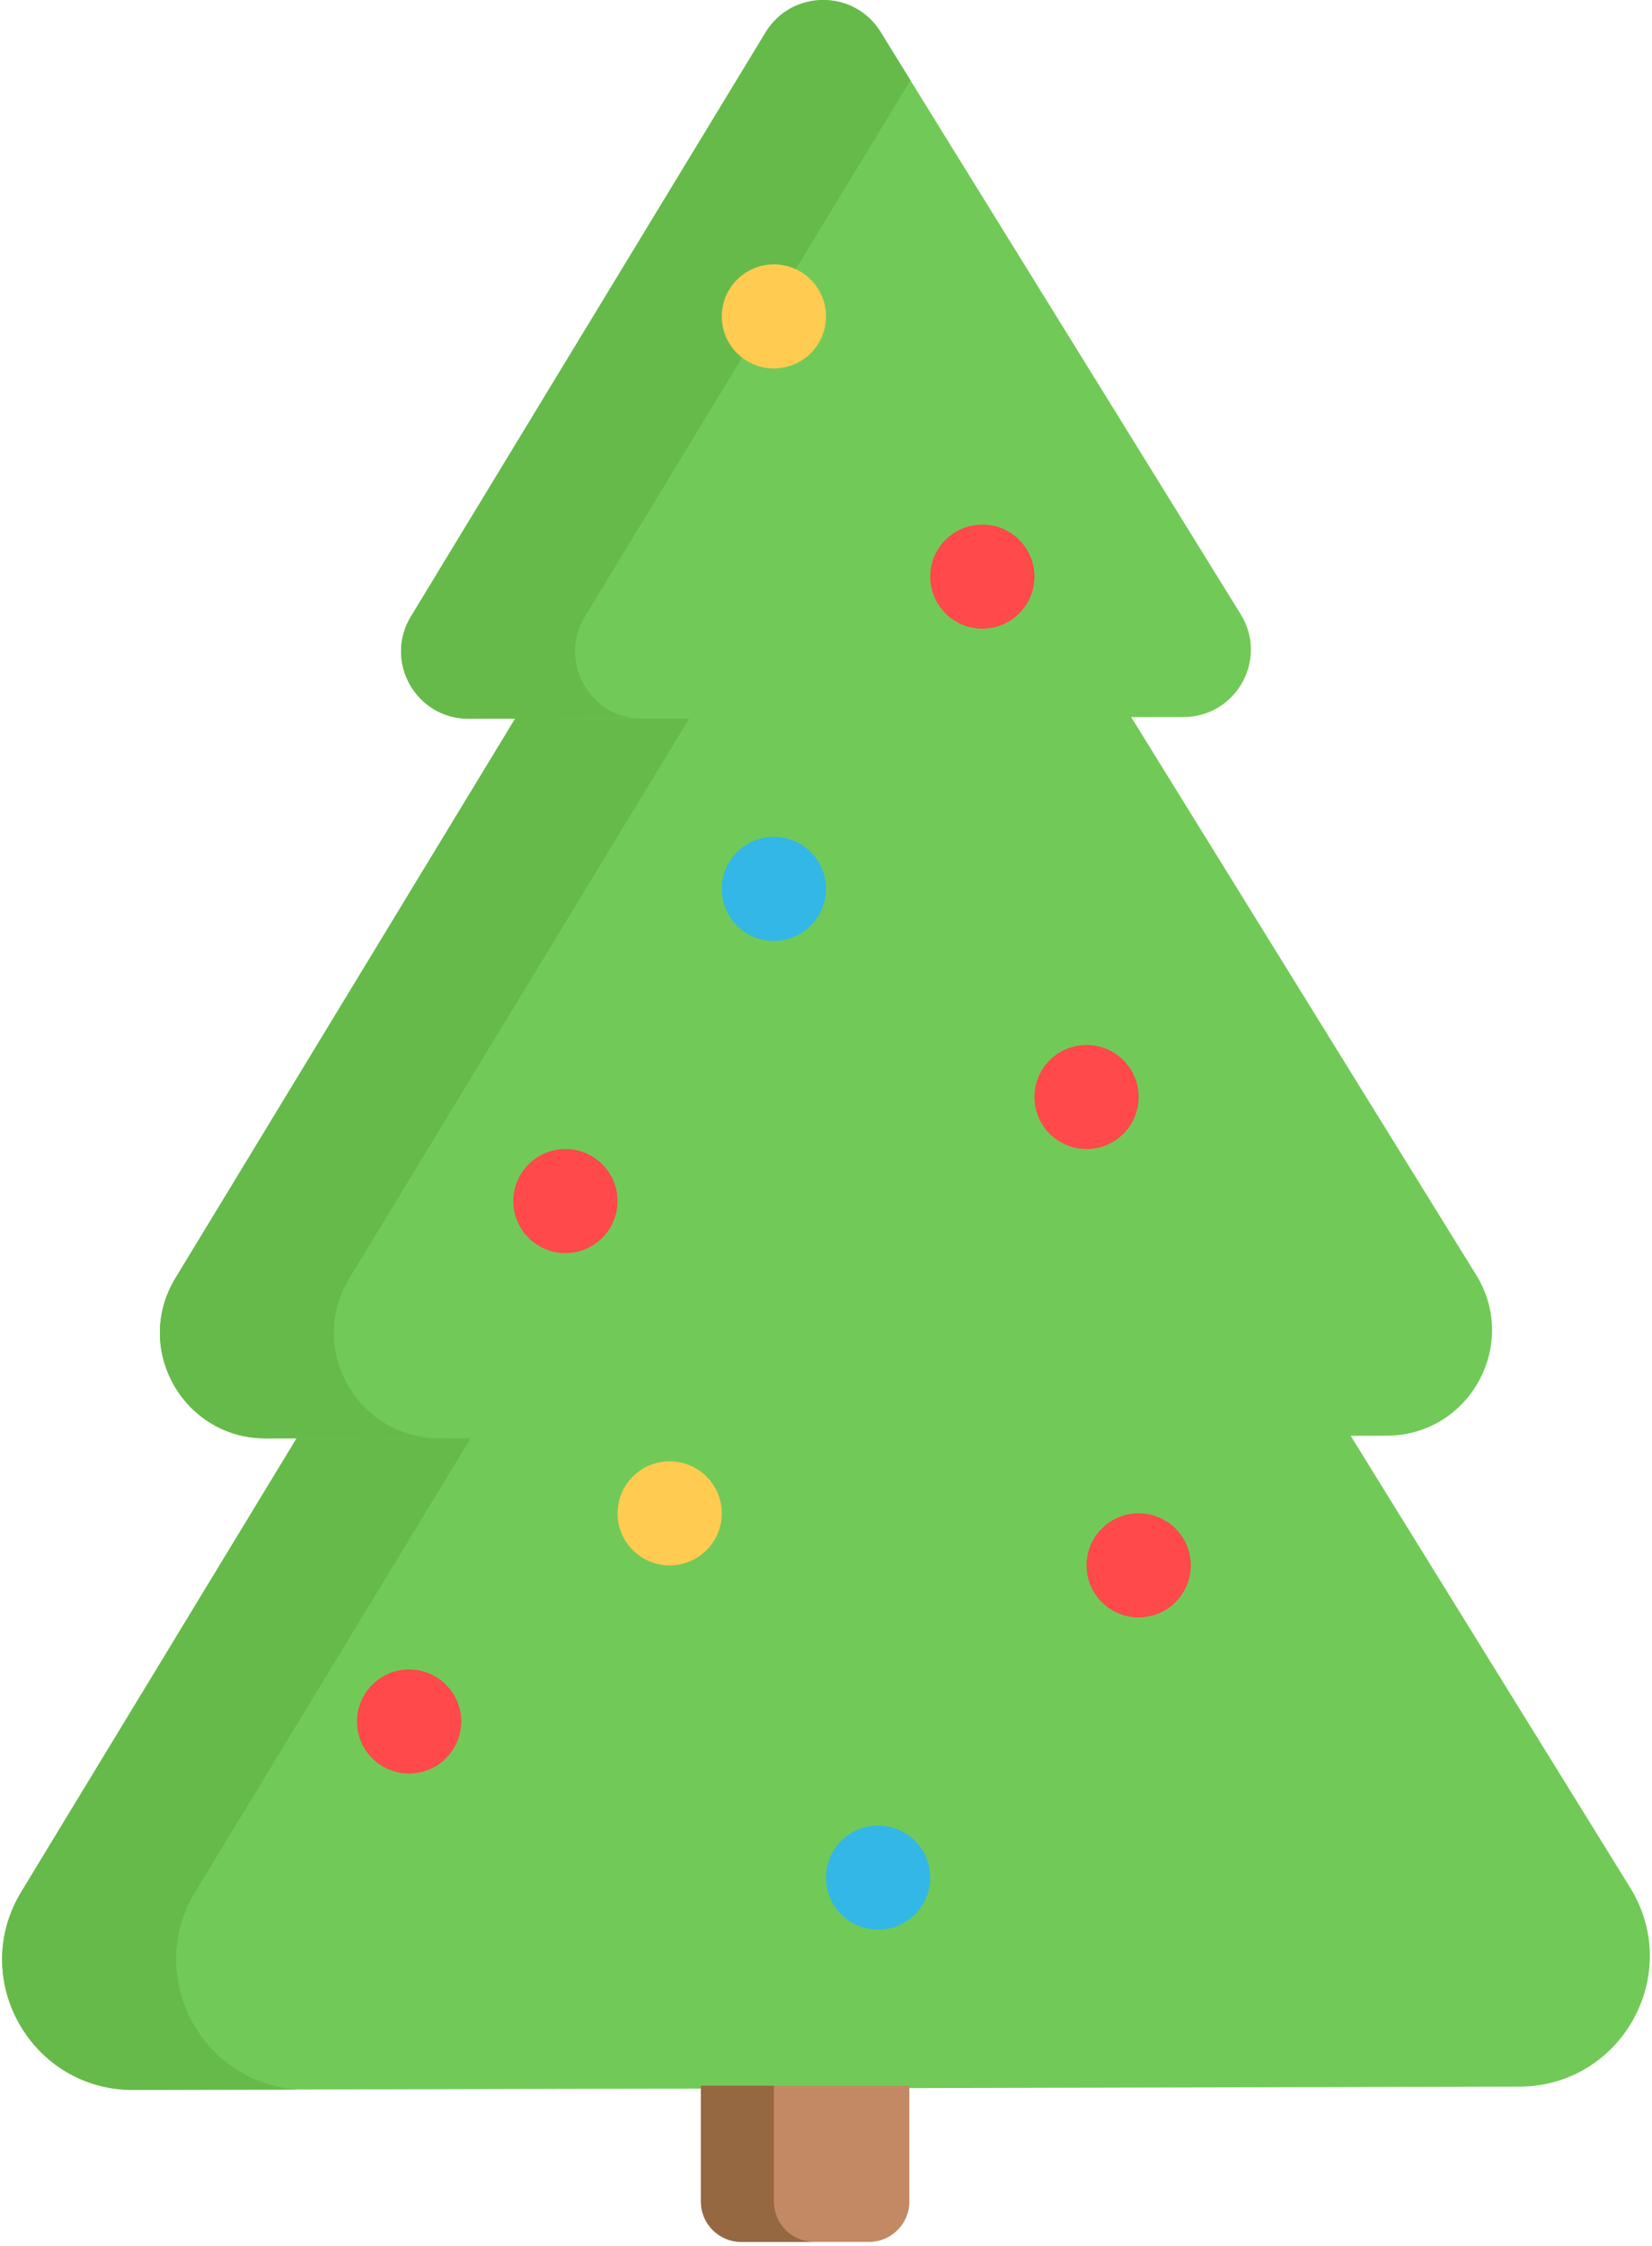 <svg width="39" height="53" viewBox="0 0 39 53" fill="none" xmlns="http://www.w3.org/2000/svg">
<path d="M38.485 44.539L31.886 33.877L32.733 33.875C34.683 33.871 35.873 31.735 34.848 30.079L26.705 16.92L27.943 16.918C29.186 16.915 29.945 15.552 29.292 14.496L20.786 0.753C20.163 -0.255 18.69 -0.249 18.073 0.765L9.7 14.548C9.057 15.608 9.822 16.961 11.064 16.958L12.162 16.956L4.14 30.16C3.131 31.82 4.331 33.944 6.278 33.938L7.002 33.937L0.502 44.638C-0.746 46.692 0.739 49.317 3.146 49.311L35.869 49.233C38.279 49.227 39.752 46.586 38.485 44.539Z" fill="#71CA57"/>
<path d="M14.991 16.948C11.614 16.957 12.421 16.955 11.064 16.958C9.822 16.96 9.057 15.607 9.701 14.547L18.074 0.765C18.69 -0.25 20.163 -0.256 20.787 0.752L21.494 1.895L13.809 14.547C13.197 15.554 13.858 16.826 14.991 16.948Z" fill="#66BA4A"/>
<path d="M10.174 33.929C6.522 33.938 7.216 33.936 6.278 33.938C4.332 33.943 3.131 31.82 4.14 30.16L12.162 16.955C14.734 16.948 15.38 16.957 16.27 16.955L8.248 30.16C7.276 31.759 8.353 33.787 10.174 33.929Z" fill="#66BA4A"/>
<path d="M7.009 49.301L3.146 49.311C0.739 49.317 -0.746 46.692 0.502 44.638L7.003 33.937C9.531 33.931 11.106 33.937 11.11 33.937L4.61 44.638C3.405 46.621 4.749 49.136 7.009 49.301Z" fill="#66BA4A"/>
<path d="M21.468 49.213H16.547V51.945C16.547 52.471 16.974 52.897 17.501 52.897H20.515C21.041 52.897 21.468 52.471 21.468 51.945V49.213H21.468Z" fill="#C28964"/>
<path d="M19.223 52.896H17.5C16.974 52.896 16.547 52.47 16.547 51.944V49.212H18.27V51.944C18.269 52.47 18.696 52.896 19.223 52.896Z" fill="#956841"/>
<path d="M28.112 36.934C28.112 37.612 27.561 38.162 26.881 38.162C26.202 38.162 25.651 37.612 25.651 36.934C25.651 36.256 26.202 35.706 26.881 35.706C27.561 35.706 28.112 36.256 28.112 36.934Z" fill="#FF494A"/>
<path d="M21.961 44.301C21.961 44.98 21.41 45.529 20.73 45.529C20.051 45.529 19.5 44.98 19.5 44.301C19.5 43.623 20.051 43.074 20.73 43.074C21.41 43.074 21.961 43.623 21.961 44.301Z" fill="#32B7E7"/>
<path d="M10.888 40.618C10.888 41.296 10.337 41.846 9.658 41.846C8.979 41.846 8.428 41.296 8.428 40.618C8.428 39.94 8.979 39.39 9.658 39.39C10.337 39.39 10.888 39.94 10.888 40.618Z" fill="#FF494A"/>
<path d="M17.04 35.707C17.04 36.385 16.489 36.935 15.809 36.935C15.13 36.935 14.579 36.385 14.579 35.707C14.579 35.029 15.13 34.479 15.809 34.479C16.489 34.479 17.04 35.029 17.04 35.707Z" fill="#FFCB51"/>
<path d="M26.881 25.884C26.881 26.562 26.331 27.111 25.651 27.111C24.972 27.111 24.421 26.562 24.421 25.884C24.421 25.205 24.972 24.656 25.651 24.656C26.331 24.656 26.881 25.205 26.881 25.884Z" fill="#FF494A"/>
<path d="M14.579 28.339C14.579 29.017 14.028 29.567 13.349 29.567C12.669 29.567 12.118 29.017 12.118 28.339C12.118 27.661 12.669 27.111 13.349 27.111C14.028 27.111 14.579 27.661 14.579 28.339Z" fill="#FF494A"/>
<path d="M19.5 20.972C19.5 21.65 18.949 22.2 18.27 22.2C17.59 22.2 17.04 21.65 17.04 20.972C17.04 20.294 17.591 19.744 18.27 19.744C18.949 19.744 19.5 20.294 19.5 20.972Z" fill="#32B7E7"/>
<path d="M24.421 13.605C24.421 14.283 23.87 14.833 23.191 14.833C22.511 14.833 21.961 14.283 21.961 13.605C21.961 12.927 22.512 12.377 23.191 12.377C23.87 12.377 24.421 12.927 24.421 13.605Z" fill="#FF494A"/>
<path d="M19.5 7.466C19.5 8.144 18.949 8.693 18.27 8.693C17.59 8.693 17.04 8.144 17.04 7.466C17.04 6.787 17.591 6.238 18.27 6.238C18.949 6.238 19.5 6.787 19.5 7.466Z" fill="#FFCB51"/>
</svg>
